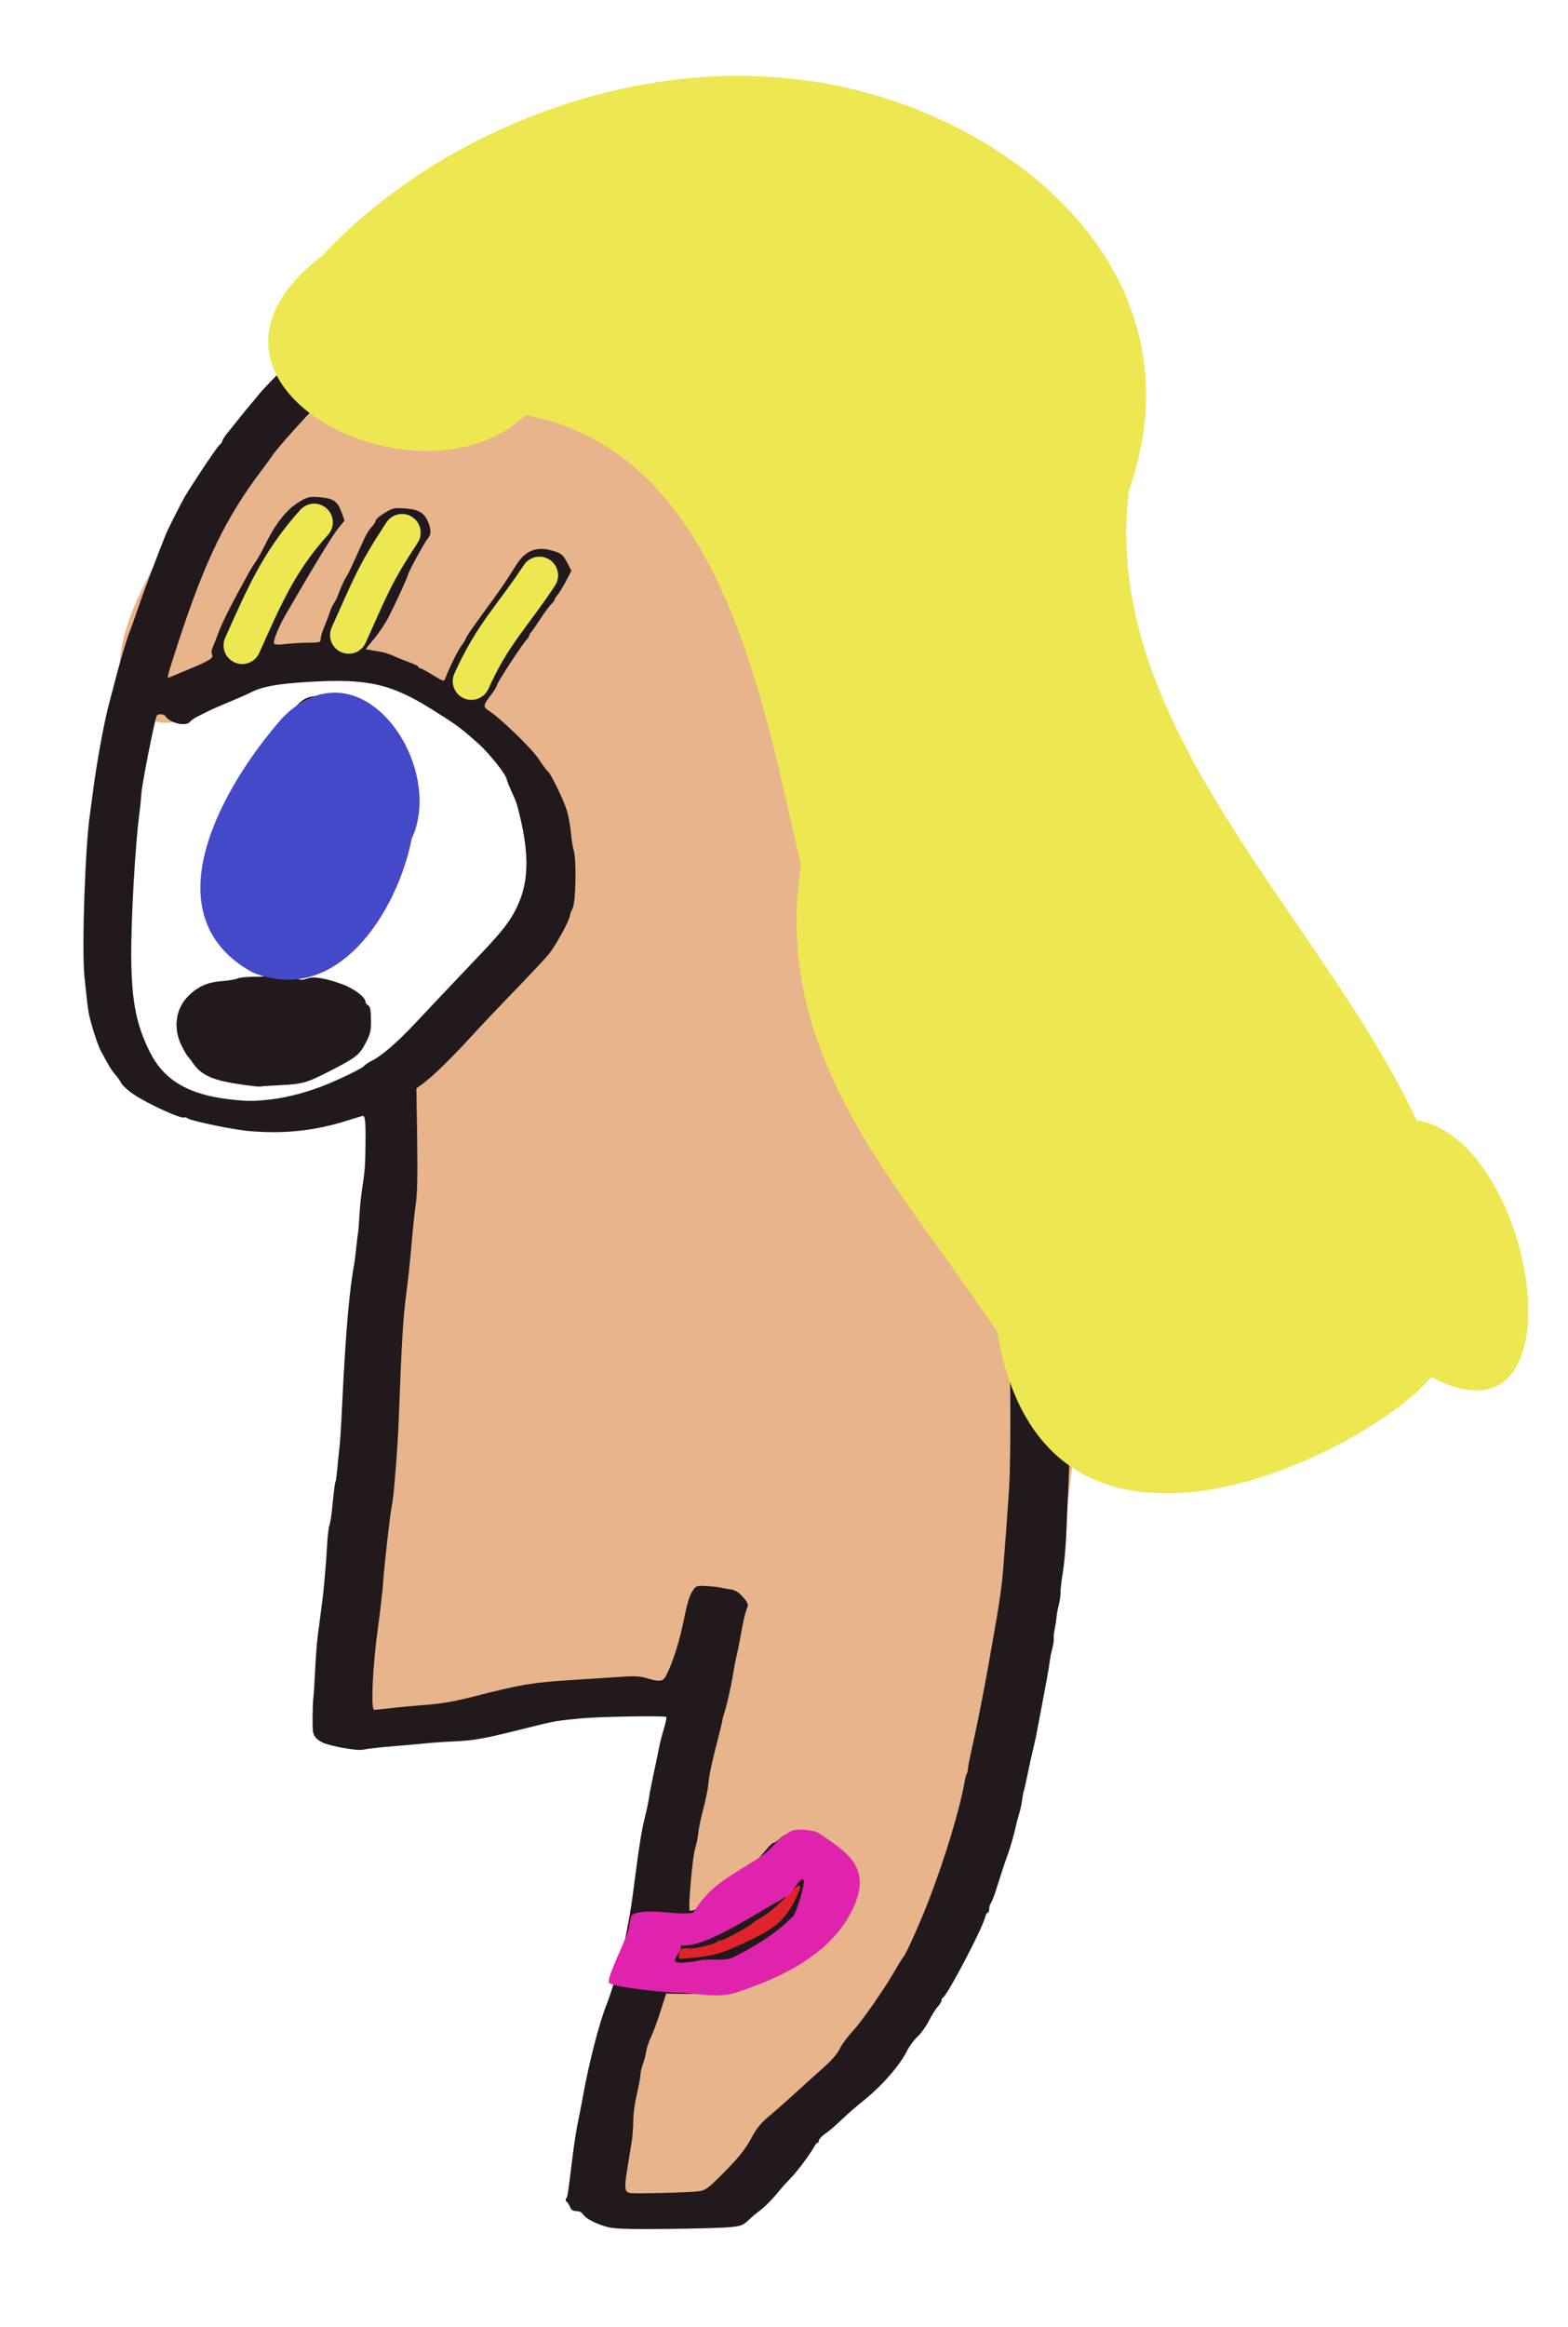 <?xml version="1.0" encoding="UTF-8" standalone="no"?>
<!-- Created with Inkscape (http://www.inkscape.org/) -->

<svg
   xmlns:dc="http://purl.org/dc/elements/1.1/"
   xmlns:cc="http://creativecommons.org/ns#"
   xmlns:rdf="http://www.w3.org/1999/02/22-rdf-syntax-ns#"
   xmlns:svg="http://www.w3.org/2000/svg"
   xmlns="http://www.w3.org/2000/svg"
   xmlns:sodipodi="http://sodipodi.sourceforge.net/DTD/sodipodi-0.dtd"
   xmlns:inkscape="http://www.inkscape.org/namespaces/inkscape"
   version="1.1"
   id="svg2"
   width="294.4"
   height="436.8"
   viewBox="0 0 294.4 436.8"
   sodipodi:docname="2017_12_28Dic_46_SEL_SVG.svg"
   inkscape:version="0.92.2 (5c3e80d, 2017-08-06)">
  <defs
     id="defs6" />
  <sodipodi:namedview
     pagecolor="#ffffff"
     bordercolor="#666666"
     borderopacity="1"
     objecttolerance="10"
     gridtolerance="10"
     guidetolerance="10"
     inkscape:pageopacity="0"
     inkscape:pageshadow="2"
     inkscape:window-width="1867"
     inkscape:window-height="1056"
     id="namedview4"
     showgrid="false"
     inkscape:zoom="1.9184982"
     inkscape:cx="147.2"
     inkscape:cy="218.39999"
     inkscape:window-x="53"
     inkscape:window-y="24"
     inkscape:window-maximized="1"
     inkscape:current-layer="svg2"
     inkscape:snap-global="false" />
  <path
     style="fill:#e8b48c;fill-rule:evenodd;stroke:none;stroke-width:1px;stroke-linecap:butt;stroke-linejoin:miter;stroke-opacity:1;fill-opacity:1"
     d="m 58.9,69.846 c -9.703,6.112 -51.42,54.822 -30.753,65.155 7.11,3.555 17.201,-8.079 22.935,-10.946 8.32,-4.16 38.158,6.578 40.657,14.073 2.123,6.368 6.437,14.439 9.382,20.328 7.29,14.581 -20.714,50.56 -33.881,50.56 -3.462,0 12.352,0.68 9.904,3.127 -7.716,7.716 -9.456,29.042 -4.17,39.614 7.754,15.508 -15.265,52.197 -8.861,71.41 2.362,7.086 62.169,-9.241 68.283,-3.127 0.985,0.985 -11.469,29.716 -12.51,32.838 -2.238,6.714 3.586,16.869 1.042,24.498 -3.371,10.112 -18.786,30.221 -4.17,37.529 22.943,11.471 55.799,-41.231 64.113,-57.858 22.155,-44.309 31.467,-145.986 12.51,-193.38 -1.994,-4.984 1.513,-12.115 -0.521,-17.201 C 178.742,111.175 191.89,77.292 151.681,53.167 142.287,47.53 99.858,48.251 90.175,52.124 78.777,56.683 71.048,67.822 58.9,69.846 Z"
     id="path935"
     inkscape:connector-curvature="0" />
  <path
     style="fill:#e0232a;fill-rule:evenodd;stroke:none;stroke-width:1px;stroke-linecap:butt;stroke-linejoin:miter;stroke-opacity:1;fill-opacity:1"
     d="m 123.795,362.263 c 5.802,0.493 13.734,-1.185 17.201,-6.385 0.718,-1.078 2.704,-3.836 4.04,-4.17 7.036,-1.759 9.781,1.096 5.473,7.558 -2.935,4.403 -17.687,8.737 -22.935,9.904 -0.858,0.191 -5.034,1.4 -5.603,0.261 -1.086,-2.172 1.824,-5.001 1.824,-7.167 z"
     id="path882"
     inkscape:connector-curvature="0" />
  <path
     style="fill:#21191c;stroke-width:0.32"
     d="m 114.135,418.022 c -2.16,-0.559 -4.137,-1.572 -4.639,-2.376 -0.24,-0.384 -0.745,-0.632 -1.286,-0.632 -0.646,0 -0.971,-0.211 -1.183,-0.769 -0.161,-0.423 -0.448,-0.865 -0.637,-0.982 -0.19,-0.117 -0.239,-0.383 -0.109,-0.591 0.318,-0.508 0.275,-0.232 1.181,-7.578 0.293,-2.376 0.746,-5.328 1.006,-6.56 0.26,-1.232 0.748,-3.752 1.085,-5.6 1.054,-5.786 2.916,-13.028 4.189,-16.297 2.123,-5.447 4.113,-13.718 5.088,-21.143 0.173,-1.32 0.4,-3.048 0.504,-3.84 0.733,-5.581 1.158,-8.164 1.713,-10.4 0.35,-1.408 0.713,-3.136 0.808,-3.84 0.095,-0.704 0.47,-2.648 0.834,-4.32 0.364,-1.672 0.812,-3.832 0.995,-4.8 0.184,-0.968 0.614,-2.682 0.957,-3.809 0.343,-1.127 0.55,-2.122 0.46,-2.211 -0.278,-0.278 -12.63,-0.069 -16.167,0.274 -4.475,0.434 -4.93,0.514 -9.76,1.727 -8.52,2.14 -10.077,2.422 -14.4,2.607 -1.408,0.06 -3.208,0.178 -4,0.263 -0.792,0.084 -3.312,0.31 -5.6,0.502 -4.129,0.346 -5.669,0.515 -7.193,0.785 -1.096,0.195 -5.95,-0.687 -7.342,-1.333 -1.141,-0.53 -1.667,-1.096 -1.863,-2.006 -0.152,-0.704 -0.105,-5.076 0.071,-6.56 0.083,-0.704 0.231,-3.046 0.328,-5.204 0.097,-2.158 0.312,-4.966 0.478,-6.24 0.429,-3.294 0.61,-4.674 0.828,-6.316 0.105,-0.792 0.229,-1.872 0.274,-2.4 0.046,-0.528 0.177,-1.968 0.293,-3.2 0.115,-1.232 0.279,-3.559 0.365,-5.171 0.085,-1.612 0.281,-3.268 0.434,-3.68 0.153,-0.412 0.383,-1.825 0.509,-3.14 0.332,-3.447 0.52,-4.905 0.66,-5.132 0.068,-0.11 0.21,-1.198 0.317,-2.418 0.107,-1.22 0.266,-2.795 0.354,-3.499 0.18,-1.436 0.322,-3.66 0.594,-9.28 0.619,-12.793 1.334,-20.973 2.254,-25.76 0.051,-0.264 0.198,-1.488 0.328,-2.72 0.129,-1.232 0.296,-2.6 0.37,-3.04 0.074,-0.44 0.188,-1.88 0.255,-3.2 0.066,-1.32 0.272,-3.408 0.458,-4.64 0.571,-3.792 0.638,-4.668 0.679,-8.8 0.041,-4.196 -0.071,-5.307 -0.531,-5.238 -0.153,0.023 -1.429,0.409 -2.837,0.857 -6.13,1.952 -11.95,2.569 -18.647,1.975 -2.9,-0.257 -10.863,-1.921 -11.424,-2.387 -0.213,-0.177 -0.46,-0.249 -0.548,-0.161 -0.416,0.416 -6.894,-2.529 -9.589,-4.359 -1.026,-0.697 -2.07,-1.658 -2.321,-2.137 -0.251,-0.479 -0.743,-1.174 -1.094,-1.545 -0.351,-0.371 -0.975,-1.29 -1.387,-2.042 -0.412,-0.752 -0.998,-1.816 -1.301,-2.365 -0.617,-1.117 -2.008,-5.503 -2.305,-7.268 -0.203,-1.209 -0.382,-2.725 -0.785,-6.69 -0.533,-5.234 0.15,-24.955 1.064,-30.728 0.069,-0.436 0.288,-2.088 0.487,-3.672 0.711,-5.67 2.237,-13.953 3.182,-17.28 0.15,-0.528 0.585,-2.184 0.966,-3.68 0.942,-3.698 2.377,-8.49 2.924,-9.76 0.152,-0.352 0.765,-2.08 1.363,-3.84 1.029,-3.026 3.724,-10.193 5.296,-14.08 0.437,-1.081 2.935,-6.015 3.646,-7.2 1.799,-3.001 5.94,-9.17 6.417,-9.559 0.296,-0.242 0.538,-0.582 0.538,-0.756 0,-0.174 0.367,-0.769 0.816,-1.321 0.449,-0.552 1.563,-1.94 2.477,-3.084 0.914,-1.144 1.807,-2.234 1.984,-2.423 0.177,-0.189 0.891,-1.053 1.586,-1.92 1.446,-1.805 10.087,-10.456 11.644,-11.657 0.57,-0.44 1.571,-1.273 2.225,-1.851 1.22,-1.079 6.021,-4.53 7.887,-5.669 0.577,-0.352 1.28,-0.834 1.564,-1.071 0.559,-0.467 3.445,-2.254 5.496,-3.404 0.704,-0.395 2.346,-1.314 3.648,-2.044 1.303,-0.729 3.607,-1.911 5.12,-2.625 1.513,-0.714 3.145,-1.512 3.625,-1.772 0.776,-0.421 2.15,-0.94 5.607,-2.118 1.071,-0.365 1.497,-1.527 0.56,-1.527 -0.348,0 -0.48,-0.358 -0.48,-1.305 0,-1.082 0.205,-1.51 1.2,-2.504 0.66,-0.659 1.502,-1.404 1.872,-1.655 0.37,-0.251 1.816,-1.505 3.214,-2.787 5.557,-5.098 9.9,-7.831 14.928,-9.393 3.542,-1.1 4.225,-1.103 10.072,-0.043 2.893,0.525 3.599,0.548 5.92,0.196 3.988,-0.605 14.998,-0.557 17.195,0.075 0.968,0.278 2.39,0.638 3.16,0.799 2.798,0.586 7.428,3.4 11.24,6.834 0.616,0.555 1.932,1.549 2.924,2.21 1.107,0.737 2.25,1.873 2.957,2.937 0.634,0.955 1.579,1.956 2.099,2.225 2.367,1.224 5.736,3.953 6.767,5.482 0.249,0.369 1.211,1.513 2.137,2.541 l 1.685,1.869 1.196,-1.131 c 1.561,-1.476 3.648,-2.509 5.517,-2.73 1.472,-0.174 1.526,-0.149 2.75,1.307 0.687,0.817 1.998,2.886 2.914,4.599 1.036,1.936 1.836,3.082 2.116,3.03 0.317,-0.059 0.407,0.145 0.303,0.689 -0.105,0.55 0.023,0.83 0.444,0.974 1.198,0.408 3.172,4.259 2.78,5.424 -0.269,0.801 -0.149,2.21 0.208,2.438 0.138,0.088 0.475,0.699 0.75,1.357 0.387,0.93 0.627,1.151 1.076,0.993 0.472,-0.167 0.505,-0.125 0.178,0.227 -0.988,1.065 -0.552,1.577 7.72,9.081 2.489,2.258 3.059,2.93 2.715,3.2 -0.245,0.193 -0.394,0.771 -0.34,1.326 0.075,0.767 -0.064,1.056 -0.633,1.309 -0.966,0.431 -2.926,-0.023 -4.216,-0.975 -1.591,-1.175 -1.827,-1.267 -1.589,-0.615 0.116,0.317 0.474,0.92 0.796,1.34 0.322,0.42 0.586,0.883 0.586,1.031 0,0.147 0.36,1.054 0.8,2.016 0.928,2.029 0.996,3.042 0.296,4.396 -0.277,0.536 -0.442,1.035 -0.367,1.111 0.075,0.075 -0.1,1.034 -0.39,2.13 l -0.527,1.994 -1.821,-0.037 c -1.002,-0.02 -2.075,-0.229 -2.386,-0.463 -0.311,-0.235 0.102,0.286 0.917,1.157 1.853,1.98 2.046,2.945 1.044,5.211 l -0.77,1.741 0.767,1.636 c 0.422,0.9 1.082,2.5 1.468,3.556 0.386,1.056 0.932,2.471 1.215,3.145 0.776,1.851 0.765,5.8 -0.022,7.53 l -0.634,1.395 0.748,2.385 c 0.411,1.312 0.864,2.457 1.005,2.544 0.142,0.087 0.257,0.408 0.257,0.713 0,0.304 0.295,1.124 0.656,1.821 0.891,1.721 1.88,4.545 1.666,4.759 -0.096,0.096 0.063,0.265 0.352,0.376 0.289,0.111 0.526,0.478 0.526,0.815 0,0.342 0.319,0.736 0.72,0.889 0.396,0.151 0.951,0.544 1.234,0.872 0.575,0.668 1.317,3.317 0.928,3.317 -0.876,0 -0.176,4.16 1.076,6.4 0.246,0.44 0.553,1.304 0.681,1.92 0.129,0.616 0.343,1.264 0.475,1.44 0.273,0.362 1.082,2.707 1.108,3.21 0.009,0.182 0.335,0.974 0.725,1.76 0.389,0.786 1.291,2.69 2.003,4.23 0.712,1.54 1.438,2.8 1.612,2.8 0.174,0 0.3,0.108 0.279,0.24 -0.126,0.801 0.108,1.36 0.571,1.36 0.293,0 0.44,0.093 0.326,0.208 -0.114,0.114 0.08,0.457 0.431,0.762 0.366,0.318 0.558,0.765 0.45,1.047 -0.177,0.462 0.222,1.509 0.872,2.283 0.519,0.619 3.757,5.434 4.639,6.9 0.477,0.792 1.38,2.108 2.008,2.925 0.628,0.817 1.679,2.329 2.337,3.36 0.658,1.031 1.921,2.883 2.807,4.115 0.886,1.232 1.825,2.672 2.087,3.2 0.919,1.855 4.007,6.656 4.391,6.827 0.132,0.059 0.24,0.299 0.24,0.533 0,0.235 0.111,0.475 0.246,0.533 0.755,0.327 8.2,10.922 8.222,11.701 0.015,0.524 1.267,2.107 3.131,3.958 0.836,0.83 1.52,1.667 1.52,1.859 0,0.964 0.56,2.036 0.94,1.801 0.404,-0.25 1.07,0.704 0.798,1.143 -0.132,0.214 -0.102,0.3 0.068,0.195 0.168,-0.104 0.489,0.105 0.713,0.464 0.225,0.36 0.254,0.558 0.064,0.44 -0.189,-0.117 -0.344,-0.046 -0.344,0.156 0,0.203 0.286,0.444 0.636,0.535 0.35,0.091 0.56,0.29 0.467,0.441 -0.18,0.292 2.795,4.674 4.14,6.098 0.439,0.465 0.711,0.933 0.604,1.04 -0.107,0.107 -0.018,0.194 0.198,0.194 0.216,0 0.303,0.144 0.194,0.32 -0.109,0.176 0.042,0.32 0.335,0.32 0.329,0 0.466,0.174 0.359,0.454 -0.096,0.249 0.033,0.533 0.286,0.63 0.253,0.097 0.712,0.721 1.02,1.386 0.308,0.665 0.8,1.477 1.095,1.803 0.294,0.326 0.72,1.046 0.946,1.6 0.226,0.554 0.599,1.198 0.828,1.432 0.229,0.234 0.335,0.558 0.235,0.72 -0.1,0.162 -0.043,0.294 0.127,0.294 0.377,0 1.969,2.658 1.969,3.287 0,0.249 0.287,0.713 0.637,1.03 0.35,0.317 1.022,1.239 1.493,2.05 0.983,1.692 3.678,5.875 3.938,6.113 0.096,0.088 0.77,0.952 1.497,1.92 0.727,0.968 1.627,2.078 1.998,2.467 0.693,0.725 0.873,2.253 0.486,4.133 -0.155,0.754 -0.545,1.08 -2.16,1.804 -1.084,0.486 -2.115,0.878 -2.291,0.871 -0.899,-0.037 -5.044,-4.831 -7.04,-8.14 -0.704,-1.167 -1.441,-2.303 -1.637,-2.523 -0.359,-0.402 -1.565,-2.452 -4.924,-8.371 -4.744,-8.361 -10.183,-16.664 -10.625,-16.222 -0.328,0.328 0.587,2.375 1.786,3.997 0.57,0.771 0.661,1.285 0.584,3.292 -0.085,2.21 -0.025,2.463 0.845,3.576 1.171,1.498 1.494,2.744 0.85,3.279 -0.942,0.782 -1.197,2.737 -0.602,4.625 0.527,1.672 0.524,1.785 -0.098,3.282 -0.539,1.297 -0.574,1.616 -0.212,1.954 0.656,0.613 0.514,1.625 -0.527,3.739 -0.52,1.056 -0.949,2.078 -0.953,2.271 -0.01,0.496 -0.948,2.32 -1.307,2.542 -0.165,0.102 -0.3,0.505 -0.3,0.895 0,0.806 -1.012,1.807 -1.844,1.822 -0.705,0.013 -2.151,1.273 -2.397,2.089 -0.725,2.41 -1.482,5.3 -1.672,6.381 -0.124,0.704 -0.342,1.424 -0.485,1.6 -0.143,0.176 -0.31,0.65 -0.371,1.053 -0.061,0.403 -0.255,0.743 -0.431,0.755 -0.176,0.012 -0.68,0.276 -1.12,0.585 -1.472,1.036 -2.15,1.081 -2.739,0.183 -0.505,-0.771 -1.421,-1.126 -1.421,-0.55 0,0.146 -0.396,0.47 -0.88,0.72 -0.484,0.25 -1.118,0.741 -1.409,1.091 -0.448,0.539 -0.942,0.641 -3.2,0.661 -1.469,0.013 -2.85,-0.11 -3.069,-0.275 -0.219,-0.165 -0.655,-0.232 -0.969,-0.15 -0.314,0.082 -0.711,-0.016 -0.882,-0.219 -0.552,-0.654 -1.111,-1.756 -1.111,-2.191 0,-0.54 -2.843,-4.384 -3.241,-4.384 -0.323,0 -0.599,0.565 -0.731,1.495 -0.047,0.331 -0.514,0.728 -1.073,0.914 -0.544,0.181 -1.37,0.74 -1.835,1.242 -0.781,0.842 -0.831,1.064 -0.654,2.871 0.106,1.077 0.264,2.191 0.351,2.476 0.306,0.995 -0.426,2.099 -1.831,2.76 -0.762,0.359 -1.66,0.956 -1.996,1.327 -0.335,0.371 -0.795,0.675 -1.022,0.675 -0.227,0 -0.627,0.307 -0.89,0.683 -0.338,0.483 -0.686,0.628 -1.19,0.496 -0.391,-0.102 -0.954,-0.057 -1.249,0.101 -0.383,0.205 -0.862,0.067 -1.667,-0.48 -1.122,-0.762 -1.433,-1.298 -4.231,-7.287 -0.977,-2.091 -1.249,-2.441 -1.712,-2.203 -0.303,0.155 -1.157,0.36 -1.898,0.454 -1.754,0.223 -2.81,-0.633 -3.262,-2.644 -0.283,-1.261 -1.821,-5.398 -2.125,-5.716 -0.061,-0.064 -0.085,2.888 -0.053,6.56 0.032,3.672 -0.066,9.268 -0.219,12.436 -0.153,3.168 -0.312,6.768 -0.353,8 -0.133,3.932 -0.412,7.297 -0.797,9.6 -0.206,1.232 -0.372,2.744 -0.37,3.36 0.003,0.616 -0.149,1.696 -0.337,2.4 -0.188,0.704 -0.374,1.712 -0.413,2.24 -0.039,0.528 -0.192,1.536 -0.34,2.24 -0.148,0.704 -0.232,1.524 -0.189,1.822 0.044,0.298 -0.067,1.09 -0.247,1.76 -0.18,0.67 -0.405,1.794 -0.5,2.498 -0.212,1.57 -0.563,3.53 -1.633,9.12 -0.455,2.376 -0.88,4.608 -0.945,4.96 -0.065,0.352 -0.327,1.504 -0.582,2.56 -0.255,1.056 -0.713,3.144 -1.018,4.64 -0.305,1.496 -0.631,2.936 -0.724,3.2 -0.093,0.264 -0.225,0.984 -0.293,1.6 -0.068,0.616 -0.32,1.768 -0.559,2.56 -0.24,0.792 -0.526,1.872 -0.635,2.4 -0.29,1.396 -1.132,4.306 -1.62,5.6 -0.419,1.111 -0.841,2.388 -2.116,6.4 -0.364,1.144 -0.792,2.217 -0.951,2.384 -0.16,0.167 -0.29,0.635 -0.29,1.04 0,0.405 -0.128,0.736 -0.285,0.736 -0.157,0 -0.382,0.396 -0.499,0.88 -0.527,2.17 -7.134,14.735 -7.922,15.067 -0.139,0.059 -0.253,0.29 -0.253,0.513 0,0.224 -0.324,0.758 -0.72,1.188 -0.396,0.43 -1.143,1.622 -1.659,2.649 -0.517,1.027 -1.476,2.364 -2.132,2.97 -0.656,0.607 -1.533,1.792 -1.95,2.635 -1.357,2.743 -4.782,6.656 -8.217,9.391 -1.121,0.893 -2.811,2.353 -3.755,3.245 -1.953,1.845 -2.139,2.005 -3.566,3.056 -0.572,0.421 -1.04,0.955 -1.04,1.186 0,0.231 -0.11,0.42 -0.244,0.42 -0.134,0 -0.386,0.272 -0.56,0.604 -0.707,1.353 -3.24,4.759 -4.457,5.994 -0.714,0.725 -1.587,1.679 -1.939,2.121 -1.303,1.634 -2.952,3.335 -3.862,3.984 -0.516,0.368 -1.469,1.17 -2.119,1.783 -1.066,1.006 -1.42,1.137 -3.64,1.345 -1.352,0.127 -6.653,0.271 -11.779,0.321 -7.065,0.069 -9.727,-0.015 -11,-0.344 z m 17.103,-6.727 c 1.148,-0.161 1.725,-0.568 3.959,-2.795 3.487,-3.475 4.721,-5.006 6.057,-7.518 0.806,-1.516 1.703,-2.59 3.2,-3.833 1.144,-0.95 3.448,-2.982 5.12,-4.517 1.672,-1.534 3.688,-3.354 4.48,-4.044 2.095,-1.824 3.145,-3.027 3.75,-4.294 0.294,-0.616 1.389,-2.056 2.432,-3.2 1.8,-1.973 6.107,-8.212 8.063,-11.68 0.496,-0.88 1.098,-1.832 1.338,-2.115 0.575,-0.682 3.36,-6.95 4.959,-11.165 3.004,-7.917 5.62,-16.62 6.492,-21.598 0.123,-0.703 0.309,-1.415 0.413,-1.584 0.104,-0.168 0.214,-0.602 0.245,-0.962 0.064,-0.758 0.204,-1.455 1.129,-5.616 0.741,-3.332 2.322,-11.489 3.008,-15.52 0.24,-1.408 0.819,-4.72 1.287,-7.36 0.468,-2.64 0.984,-6.456 1.146,-8.48 0.439,-5.472 0.905,-11.802 1.15,-15.638 0.286,-4.47 0.322,-19.254 0.06,-24.522 -0.114,-2.288 -0.306,-6.392 -0.426,-9.12 -0.12,-2.728 -0.277,-5.32 -0.347,-5.76 -0.071,-0.44 -0.149,-1.756 -0.173,-2.925 -0.025,-1.169 -0.135,-2.249 -0.245,-2.4 -0.11,-0.151 -0.704,-0.535 -1.32,-0.852 -1.513,-0.781 -7.141,-5.518 -7.224,-6.08 -0.085,-0.578 -3.142,-3.742 -3.616,-3.742 -0.198,0 -0.324,-0.18 -0.28,-0.4 0.044,-0.22 -0.1,-0.364 -0.32,-0.32 -0.22,0.044 -0.364,-0.1 -0.32,-0.32 0.044,-0.22 -0.095,-0.366 -0.308,-0.324 -0.214,0.042 -0.318,-0.107 -0.232,-0.331 0.086,-0.224 -0.105,-0.69 -0.424,-1.036 -0.319,-0.346 -1.345,-1.637 -2.28,-2.869 -0.934,-1.232 -1.839,-2.2 -2.011,-2.152 -0.171,0.048 -0.227,-0.05 -0.123,-0.218 0.176,-0.285 -2.36,-4.28 -3.167,-4.99 -0.2,-0.176 -0.554,-0.786 -0.786,-1.356 -0.232,-0.57 -0.55,-0.957 -0.705,-0.861 -0.156,0.096 -0.283,-0.111 -0.283,-0.46 0,-0.349 -0.358,-1.059 -0.795,-1.579 -1.07,-1.272 -2.725,-4.827 -2.725,-5.855 -1.4e-4,-0.457 -0.271,-1.076 -0.603,-1.376 -0.804,-0.728 -1.936,-3.868 -2.764,-7.667 -0.071,-0.326 -0.271,-0.764 -0.444,-0.972 -0.173,-0.209 -0.349,-1.022 -0.39,-1.807 -0.041,-0.785 -0.267,-1.73 -0.502,-2.099 -0.649,-1.021 -1.377,-4.132 -1.377,-5.886 0,-0.861 -0.122,-1.641 -0.272,-1.734 -0.38,-0.235 -0.985,-5.921 -1.178,-11.07 -0.166,-4.423 -0.223,-5.181 -0.635,-8.435 -0.213,-1.682 -0.348,-1.941 -1.316,-2.512 -0.593,-0.35 -1.077,-0.802 -1.075,-1.005 0.006,-0.594 0.844,-3.128 1.566,-4.731 0.367,-0.816 1.043,-3.677 1.502,-6.359 0.681,-3.979 0.763,-5.01 0.447,-5.6 -0.247,-0.462 -0.307,-1.229 -0.165,-2.121 0.289,-1.814 2.007,-5.656 2.982,-6.67 1.587,-1.649 2.362,-3.394 2.165,-4.872 -0.101,-0.756 -0.242,-2.255 -0.313,-3.33 -0.072,-1.092 -0.43,-2.576 -0.809,-3.36 -1.076,-2.224 -2.341,-7.273 -2.452,-9.786 -0.089,-2.026 0.223,-6.032 0.694,-8.898 0.087,-0.528 0.456,-1.938 0.82,-3.133 0.608,-1.994 0.645,-2.673 0.457,-8.241 -0.252,-7.457 -0.35,-7.77 -5.367,-17.266 -3.425,-6.482 -5.231,-9.471 -7.859,-13.009 -1.453,-1.956 -1.966,-2.397 -3.525,-3.029 -1.003,-0.407 -2.4,-1.264 -3.104,-1.905 -0.93,-0.847 -2.154,-1.458 -4.48,-2.235 -1.76,-0.588 -3.344,-1.1 -3.52,-1.139 -2.198,-0.478 -6.754,-1.09 -9.398,-1.262 -2.692,-0.175 -3.71,-0.394 -5.398,-1.159 -1.144,-0.519 -2.611,-0.951 -3.26,-0.96 -5.071,-0.07 -18.322,4.914 -28.538,10.733 -3.27,1.863 -8.877,5.483 -10.206,6.59 -0.44,0.366 -1.528,1.132 -2.418,1.7 -0.89,0.569 -2.258,1.635 -3.04,2.368 -0.782,0.734 -1.998,1.775 -2.702,2.314 -0.704,0.539 -1.388,1.091 -1.521,1.226 -0.133,0.135 -0.647,0.678 -1.144,1.206 -0.497,0.528 -1.468,1.473 -2.159,2.1 -1.861,1.689 -8.196,8.737 -8.936,9.94 -0.176,0.286 -1.121,1.582 -2.099,2.88 -6.667,8.842 -10.499,16.73 -15.499,31.902 -0.947,2.872 -1.811,5.631 -1.921,6.131 l -0.2,0.909 3.398,-1.404 c 4.516,-1.866 5.317,-2.352 4.965,-3.011 -0.172,-0.322 -0.114,-0.875 0.153,-1.463 0.236,-0.52 0.714,-1.737 1.062,-2.705 0.649,-1.805 2.588,-5.624 5.77,-11.36 0.293,-0.528 0.837,-1.392 1.208,-1.92 0.372,-0.528 0.992,-1.608 1.379,-2.4 2.457,-5.029 4.443,-7.516 7.255,-9.088 1.193,-0.667 1.663,-0.749 3.397,-0.594 2.568,0.229 3.286,0.716 4.041,2.741 l 0.612,1.64 -1.195,1.45 c -1.013,1.229 -4.72,7.313 -9.753,16.007 -1.424,2.459 -2.499,5.075 -2.3,5.594 0.1,0.26 0.701,0.301 2.015,0.137 1.03,-0.128 2.971,-0.246 4.313,-0.26 2.309,-0.026 2.44,-0.066 2.44,-0.747 1.89e-4,-0.396 0.284,-1.368 0.63,-2.16 0.347,-0.792 0.814,-2.016 1.039,-2.72 0.225,-0.704 0.583,-1.496 0.797,-1.76 0.213,-0.264 0.571,-0.984 0.795,-1.6 0.473,-1.303 1.387,-3.288 1.619,-3.52 0.088,-0.088 0.324,-0.52 0.523,-0.96 0.199,-0.44 0.795,-1.736 1.323,-2.88 0.528,-1.144 1.22,-2.656 1.537,-3.36 0.317,-0.704 0.909,-1.624 1.316,-2.044 0.407,-0.42 0.74,-0.948 0.74,-1.173 0,-0.225 0.742,-0.866 1.649,-1.424 1.519,-0.935 1.818,-1.003 3.787,-0.869 2.443,0.166 3.569,0.759 4.267,2.248 0.724,1.543 0.763,2.64 0.121,3.349 -0.587,0.648 -3.745,6.415 -3.745,6.838 0,0.288 -2.217,5.127 -3.618,7.895 -0.562,1.111 -1.773,2.937 -2.691,4.057 l -1.668,2.037 0.868,0.161 c 0.478,0.089 1.386,0.245 2.019,0.348 0.633,0.103 1.713,0.451 2.4,0.775 0.687,0.323 2.005,0.853 2.929,1.178 0.924,0.324 1.68,0.705 1.68,0.847 0,0.141 0.141,0.257 0.314,0.257 0.173,0 1.256,0.577 2.407,1.281 2.09,1.279 2.094,1.28 2.375,0.56 0.881,-2.253 2.35,-5.198 3.054,-6.121 0.445,-0.584 0.809,-1.198 0.809,-1.366 0,-0.168 1.373,-2.17 3.05,-4.45 3.148,-4.277 4.306,-5.96 6.388,-9.28 1.789,-2.852 4.029,-3.631 7.269,-2.527 1.229,0.419 1.589,0.745 2.272,2.061 l 0.811,1.563 -1.015,1.935 c -0.558,1.064 -1.267,2.226 -1.575,2.583 -0.308,0.356 -0.56,0.768 -0.56,0.915 0,0.147 -0.282,0.522 -0.627,0.834 -0.345,0.312 -1.243,1.522 -1.996,2.69 -0.753,1.167 -1.551,2.312 -1.773,2.545 -0.222,0.233 -0.404,0.546 -0.404,0.697 0,0.151 -0.19,0.465 -0.423,0.697 -0.834,0.834 -5.657,8.225 -5.657,8.669 0,0.183 -0.396,0.85 -0.88,1.48 -1.681,2.191 -1.745,2.489 -0.683,3.162 2.221,1.406 8.071,7.053 9.414,9.087 0.776,1.174 1.562,2.229 1.749,2.345 0.536,0.331 3.066,5.582 3.623,7.52 0.278,0.968 0.598,2.768 0.71,4 0.112,1.232 0.35,2.72 0.529,3.306 0.543,1.779 0.399,9.734 -0.196,10.886 -0.278,0.537 -0.505,1.119 -0.505,1.294 0,0.846 -2.729,5.838 -4.043,7.395 -0.817,0.968 -3.733,4.077 -6.481,6.909 -2.748,2.832 -6.292,6.574 -7.876,8.316 -3.62,3.981 -7.271,7.558 -9.06,8.877 l -1.38,1.018 0.147,9.44 c 0.105,6.702 0.028,10.275 -0.264,12.32 -0.226,1.584 -0.582,4.968 -0.79,7.52 -0.208,2.552 -0.664,6.8 -1.013,9.44 -0.583,4.412 -0.835,8.672 -1.399,23.68 -0.193,5.138 -0.969,14.794 -1.273,15.84 -0.252,0.867 -1.411,10.975 -1.615,14.08 -0.11,1.672 -0.558,5.632 -0.996,8.8 -1.008,7.292 -1.389,15.52 -0.718,15.52 0.251,0 1.605,-0.138 3.008,-0.307 1.403,-0.169 4.429,-0.452 6.724,-0.629 3.05,-0.235 5.547,-0.678 9.28,-1.643 8.3,-2.147 10.793,-2.566 17.907,-3.007 3.696,-0.229 8.053,-0.511 9.682,-0.627 2.234,-0.158 3.369,-0.089 4.618,0.282 2.471,0.734 3.012,0.652 3.621,-0.548 1.269,-2.502 2.513,-6.46 3.345,-10.64 0.594,-2.985 1.043,-4.405 1.689,-5.35 0.556,-0.814 0.725,-0.864 2.58,-0.765 1.092,0.058 2.345,0.204 2.785,0.324 0.44,0.12 1.16,0.248 1.6,0.285 0.949,0.079 1.842,0.695 2.786,1.921 0.62,0.806 0.647,0.996 0.27,1.92 -0.23,0.564 -0.655,2.393 -0.944,4.065 -0.289,1.672 -0.673,3.616 -0.853,4.32 -0.18,0.704 -0.527,2.504 -0.771,4 -0.393,2.406 -1.227,5.989 -1.714,7.36 -0.094,0.264 -0.197,0.696 -0.23,0.96 -0.033,0.264 -0.357,1.632 -0.72,3.04 -1.322,5.129 -1.741,7.075 -1.895,8.8 -0.086,0.968 -0.522,3.128 -0.968,4.8 -0.446,1.672 -0.868,3.688 -0.94,4.48 -0.071,0.792 -0.347,2.16 -0.612,3.04 -0.51,1.69 -1.334,11.224 -0.999,11.559 0.575,0.575 6.563,-3.017 8.786,-5.27 1.193,-1.21 4.854,-5.24 5.842,-6.432 0.44,-0.531 0.945,-0.968 1.123,-0.971 0.178,-0.003 0.732,-0.385 1.231,-0.848 0.877,-0.813 1.011,-0.837 3.893,-0.686 2.675,0.14 3.143,0.26 4.504,1.162 0.835,0.553 1.699,1.006 1.92,1.006 0.692,0 2.366,2.33 2.858,3.978 0.845,2.833 0.636,4.837 -0.798,7.64 -2.322,4.541 -6.157,8.904 -9.138,10.396 -6.342,3.175 -7.023,3.471 -10.164,4.418 -3.068,0.925 -7.148,1.382 -11.44,1.282 l -3.05,-0.071 -1.075,3.378 c -0.591,1.858 -1.394,4.026 -1.784,4.818 -0.39,0.792 -0.802,2.044 -0.915,2.781 -0.113,0.738 -0.373,1.746 -0.576,2.24 -0.203,0.494 -0.409,1.331 -0.457,1.859 -0.093,1.024 -0.149,1.323 -0.899,4.8 -0.266,1.232 -0.479,3.104 -0.473,4.16 0.005,1.056 -0.141,2.856 -0.326,4 -0.185,1.144 -0.559,3.464 -0.832,5.155 -0.522,3.237 -0.446,3.995 0.426,4.235 0.687,0.189 11.316,-0.062 13.076,-0.309 z m 2.336,-44.316 c 2.101,-0.451 3.869,-1.156 8.028,-3.2 4.167,-2.048 5.936,-3.695 7.663,-7.136 1.581,-3.149 1.199,-3.606 -1.026,-1.229 -1.801,1.924 -4.288,4 -5.595,4.668 -0.555,0.284 -1.244,0.751 -1.53,1.038 -0.613,0.613 -5.94,3.424 -5.94,3.134 0,-0.109 -0.18,-0.05 -0.4,0.131 -0.697,0.573 -4.042,1.401 -5.294,1.311 -1.51,-0.109 -1.986,0.179 -1.986,1.202 v 0.805 l 2.32,-0.207 c 1.276,-0.114 2.968,-0.346 3.76,-0.516 z M 50.828,206.362 c 3.329,-0.381 7.368,-1.487 10.944,-2.995 3.214,-1.356 6.423,-2.971 6.659,-3.353 0.1,-0.162 0.794,-0.613 1.543,-1.002 1.817,-0.945 4.611,-3.373 7.922,-6.882 1.496,-1.586 4.073,-4.322 5.727,-6.08 1.654,-1.758 4.606,-4.867 6.56,-6.909 4.69,-4.902 6.326,-7.187 7.581,-10.589 1.449,-3.927 1.429,-8.66 -0.061,-14.978 -0.659,-2.795 -0.721,-2.977 -1.858,-5.461 -0.368,-0.804 -0.669,-1.609 -0.669,-1.79 0,-0.755 -3.281,-4.891 -5.321,-6.707 -3.54,-3.151 -3.894,-3.413 -8.759,-6.465 -7.679,-4.818 -12.115,-5.813 -23.04,-5.166 -5.897,0.349 -8.751,0.859 -10.88,1.942 -0.616,0.314 -2.2,1.019 -3.52,1.569 -2.64,1.099 -4.301,1.836 -5.28,2.343 -0.352,0.182 -1.021,0.524 -1.486,0.76 -0.465,0.235 -1.023,0.641 -1.239,0.901 -0.759,0.914 -3.755,0.228 -4.57,-1.047 -0.297,-0.464 -1.383,-0.535 -1.647,-0.108 -0.363,0.587 -2.767,12.722 -2.89,14.588 -0.07,1.056 -0.198,2.424 -0.285,3.04 -0.876,6.219 -1.738,21.565 -1.608,28.64 0.14,7.634 1.002,11.834 3.438,16.76 2.634,5.325 7.202,8.063 14.946,8.961 3.385,0.392 4.569,0.396 7.794,0.027 z m -4.932,-2.715 c -5.867,-0.82 -8,-1.721 -9.643,-4.073 -0.399,-0.572 -0.822,-1.111 -0.94,-1.199 -0.118,-0.088 -0.619,-0.937 -1.113,-1.886 -1.774,-3.407 -1.292,-7.166 1.235,-9.618 1.811,-1.758 3.543,-2.508 6.299,-2.727 1.273,-0.101 2.577,-0.325 2.898,-0.496 0.321,-0.172 1.721,-0.312 3.111,-0.312 1.39,0 2.624,-0.096 2.742,-0.214 0.286,-0.286 -0.732,-1.386 -1.283,-1.386 -0.24,0 -1.007,-0.36 -1.704,-0.8 -0.697,-0.44 -1.345,-0.8 -1.441,-0.8 -0.484,0 -2.719,-1.744 -2.719,-2.123 0,-0.241 -0.108,-0.438 -0.24,-0.439 -0.132,-6.4e-4 -0.52,-0.681 -0.861,-1.512 -0.964,-2.342 -0.77,-6.792 0.636,-14.647 0.579,-3.233 2.236,-8.517 3.385,-10.796 0.154,-0.306 0.285,-0.81 0.291,-1.12 0.016,-0.902 0.81,-1.712 2.116,-2.161 1.444,-0.496 1.494,-0.625 2.372,-6.07 0.47,-2.915 1.961,-5.823 4.347,-8.477 2.017,-2.243 3.299,-2.54 7.794,-1.804 2.404,0.394 3.788,1.117 6.18,3.232 2.038,1.801 2.813,5.46 2.424,11.454 -0.507,7.82 -1.029,11.628 -2.225,16.209 -0.343,1.313 -0.846,3.674 -1.119,5.247 -0.953,5.492 -2.735,9.637 -5.329,12.397 -1.542,1.64 -2.687,2.291 -5.674,3.227 -1.746,0.547 -1.971,0.698 -1.467,0.979 0.421,0.236 0.905,0.221 1.654,-0.05 1.262,-0.456 3.313,-0.131 6.629,1.05 2.138,0.762 4.367,2.441 4.367,3.29 0,0.221 0.226,0.528 0.502,0.682 0.38,0.213 0.511,0.858 0.539,2.656 0.032,2.075 -0.091,2.624 -0.972,4.346 -1.162,2.269 -1.821,2.797 -6.447,5.168 -4.675,2.396 -5.35,2.594 -9.572,2.806 -2.043,0.103 -3.79,0.223 -3.882,0.267 -0.092,0.044 -1.392,-0.09 -2.888,-0.299 z m 6.973,-8.474 c 0.481,-0.355 1.179,-0.705 1.551,-0.776 0.372,-0.072 1.335,-0.43 2.139,-0.796 0.804,-0.366 1.566,-0.666 1.694,-0.666 0.42,0 1.403,-1.05 1.403,-1.5 0,-0.242 -0.248,-0.536 -0.551,-0.652 -0.303,-0.116 -0.915,-0.58 -1.36,-1.03 l -0.809,-0.819 -5.28,0.196 c -5.347,0.198 -8.632,0.727 -10.495,1.691 -0.564,0.291 -1.036,0.706 -1.051,0.922 -0.014,0.215 -0.089,0.769 -0.165,1.23 -0.223,1.343 0.711,2.113 3.232,2.664 3.164,0.692 8.474,0.438 9.693,-0.464 z"
     id="path855"
     inkscape:connector-curvature="0" />
  <path
     style="fill:#ede852;fill-opacity:1;fill-rule:evenodd;stroke:none;stroke-width:1.009px;stroke-linecap:butt;stroke-linejoin:miter;stroke-opacity:1"
     d="m 60.464,48.029 c -31.359,23.909 18.425,48.944 38.235,29.854 36.858,7.051 44.374,53.267 51.698,84.519 -5.676,36.546 19.04,60.508 36.875,87.693 8.963,53.678 69.924,22.265 81.461,8.392 29.168,15.393 19.584,-44.697 -2.75,-48.212 C 247.942,171.773 206.528,136.392 211.943,92.128 227.266,48.781 185.305,17.777 147.274,14.651 116.274,11.62 81.679,25.27 60.464,48.029 Z"
     id="path861"
     inkscape:connector-curvature="0" />
  <path
     style="fill:#4449c9;fill-opacity:1;fill-rule:evenodd;stroke:none;stroke-width:1.054px;stroke-linecap:butt;stroke-linejoin:miter;stroke-opacity:1"
     d="m 53.104,134.66 c -10.828,12.224 -25.518,36.894 -5.707,47.853 16.182,6.6 27.346,-11.882 29.898,-25.073 6.485,-13.855 -9.584,-37.484 -24.19,-22.779 z"
     id="path868"
     inkscape:connector-curvature="0" />
  <path
     style="fill:#e023ac;fill-rule:evenodd;stroke:none;stroke-width:1px;stroke-linecap:butt;stroke-linejoin:miter;stroke-opacity:1;fill-opacity:1;opacity:1"
     d="M 150.465 343.42 C 149.711 343.398 149.03 343.456 148.684 343.629 C 145.953 344.994 145.095 346.976 142.689 348.58 C 137.738 351.881 133.501 353.468 130.18 359.004 C 126.95 359.638 121.673 357.916 118.713 359.396 C 118.339 359.583 118.144 361.668 118.061 362.002 C 117.489 364.288 114.281 370.29 114.281 372.035 C 114.281 372.953 125.101 373.99 126.662 373.99 C 130.356 373.99 134.59 375.213 138.26 373.99 C 146.333 371.299 155.722 367.081 159.891 358.744 C 163.931 350.663 159.346 347.826 153.637 344.02 C 153.18 343.715 151.721 343.457 150.465 343.42 z M 150.77 352.75 C 151.497 352.75 149.496 359.106 148.945 359.656 C 145.654 362.948 141.772 365.327 137.738 367.344 C 135.92 368.253 133.186 367.505 131.223 367.996 C 130.614 368.148 127.097 368.739 126.791 368.127 C 126.465 367.475 128.138 366.004 127.834 365.129 C 132.346 365.881 143.426 358.115 147.902 355.877 C 148.795 355.43 149.839 352.75 150.77 352.75 z "
     id="path884" />
  <path
     style="fill:none;fill-opacity:1;fill-rule:evenodd;stroke:#ede852;stroke-width:7;stroke-linecap:round;stroke-linejoin:round;stroke-miterlimit:4;stroke-dasharray:none;stroke-opacity:1"
     d="m 45.472,121.138 c 4.032,-8.947 6.782,-15.628 13.515,-23.103"
     id="path937"
     inkscape:connector-curvature="0"
     sodipodi:nodetypes="cc" />
  <path
     sodipodi:nodetypes="cc"
     inkscape:connector-curvature="0"
     id="path939"
     d="M 65.467,119.203 C 69.499,110.256 70.314,107.814 75.481,99.971"
     style="fill:none;fill-opacity:1;fill-rule:evenodd;stroke:#ede852;stroke-width:7;stroke-linecap:round;stroke-linejoin:round;stroke-miterlimit:4;stroke-dasharray:none;stroke-opacity:1" />
  <path
     style="fill:none;fill-opacity:1;fill-rule:evenodd;stroke:#ede852;stroke-width:7;stroke-linecap:round;stroke-linejoin:round;stroke-miterlimit:4;stroke-dasharray:none;stroke-opacity:1"
     d="m 88.503,127.865 c 4.032,-8.947 7.612,-12.035 12.778,-19.878"
     id="path941"
     inkscape:connector-curvature="0"
     sodipodi:nodetypes="cc" />
  <path
     style="fill:#21191c;fill-rule:evenodd;stroke:none;stroke-width:1px;stroke-linecap:butt;stroke-linejoin:miter;stroke-opacity:1;fill-opacity:1"
     d="m 42.294,188.474 c -0.943,0.508 -3.171,0.906 -3.686,1.935 -0.454,0.908 -0.424,2.506 -0.092,3.501 1.808,5.424 9.742,5.476 14.559,3.87 1.879,-0.626 3.779,-2.397 5.068,-3.686 0.531,-0.531 2.066,-1.129 2.304,-1.843 1.635,-4.904 -6.675,-5.897 -9.767,-5.897 -2.732,0 -7.587,2.252 -8.385,2.119 z"
     id="path943"
     inkscape:connector-curvature="0" />
</svg>
